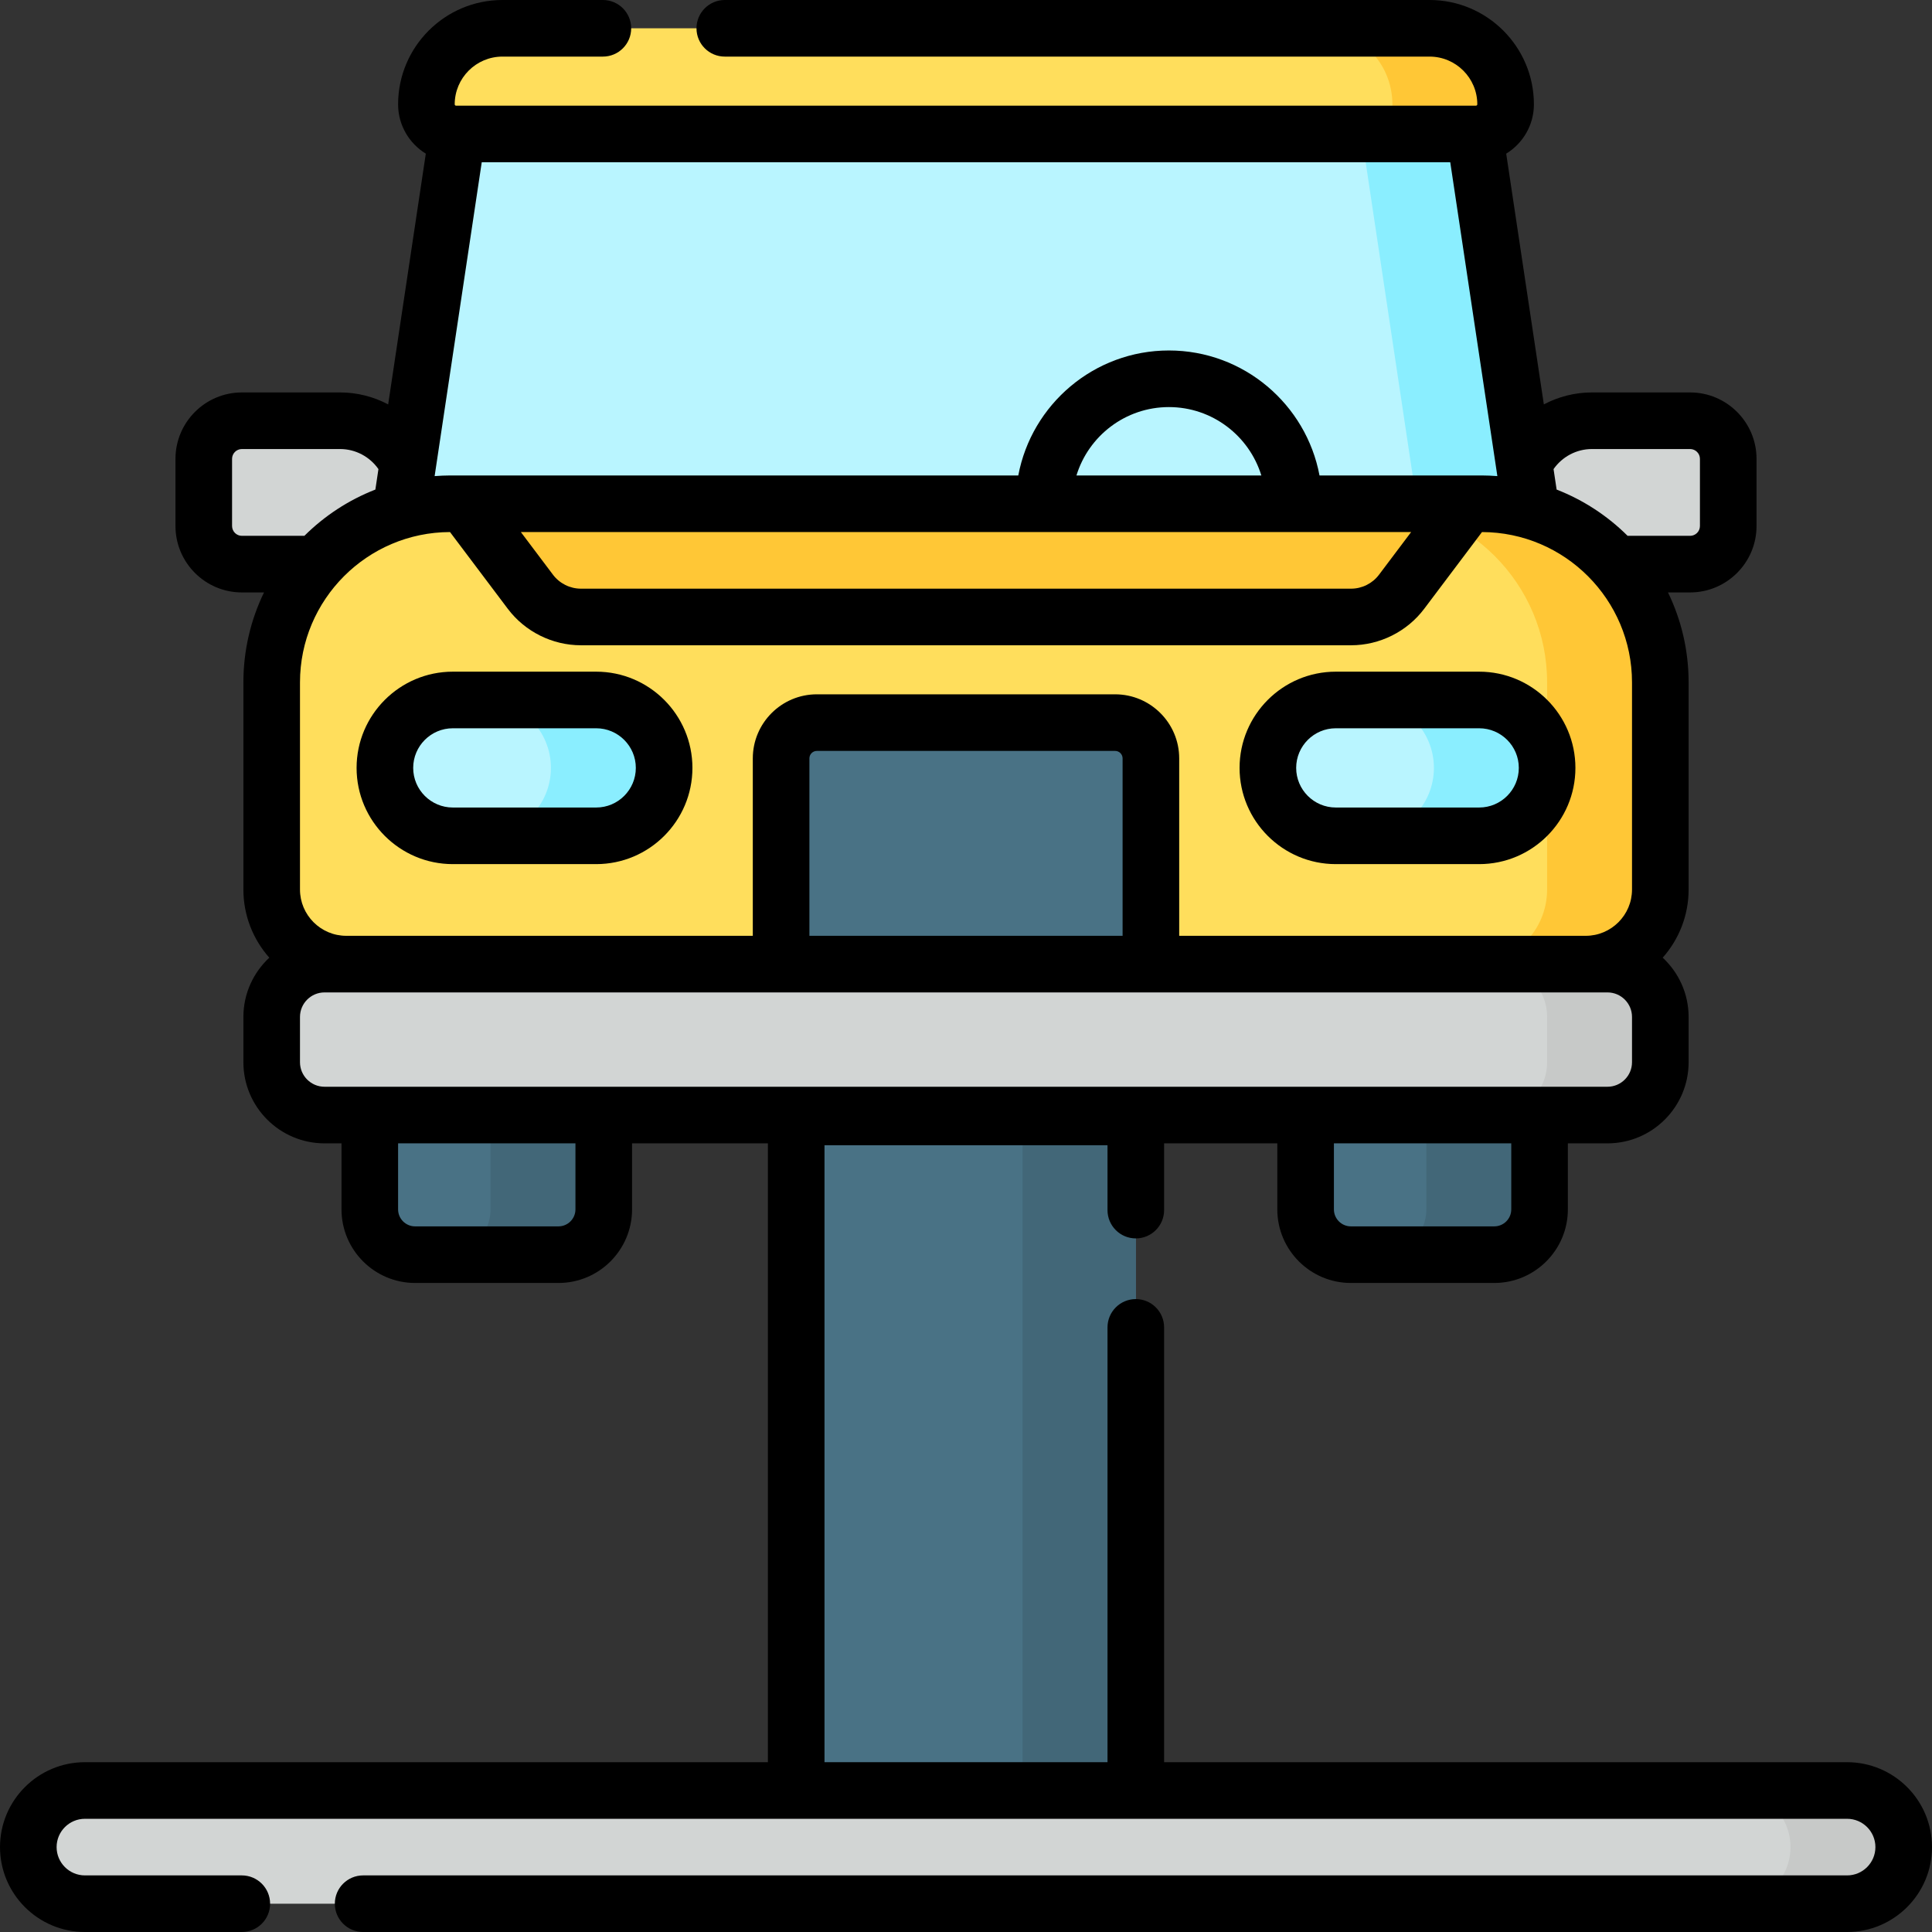<svg id="Layer_1" enable-background="new 0 0 512 512" height="512" viewBox="0 0 512 512" width="512" xmlns="http://www.w3.org/2000/svg"><rect x="0" y="0" width="512" height="512" fill="#333333" stroke="none"/><g><g fill="#d2d5d4"><path d="m110 149.5h-45.904c-5.576 0-10.096-4.52-10.096-10.096v-17.808c0-5.576 4.52-10.096 10.096-10.096h26.051c10.964 0 19.853 8.888 19.853 19.853z"/><path d="m402 149.5h45.904c5.576 0 10.096-4.52 10.096-10.096v-17.808c0-5.576-4.52-10.096-10.096-10.096h-26.051c-10.964 0-19.853 8.888-19.853 19.853z"/></g><g><path d="m148 332.5h-38c-6.627 0-12-5.373-12-12v-91c0-6.627 5.373-12 12-12h38c6.627 0 12 5.373 12 12v91c0 6.627-5.373 12-12 12z" fill="#497285"/><path d="m148 217.5h-30c6.627 0 12 5.373 12 12v91c0 6.627-5.373 12-12 12h30c6.627 0 12-5.373 12-12v-91c0-6.627-5.373-12-12-12z" fill="#426778"/><path d="m396 332.5h-38c-6.627 0-12-5.373-12-12v-91c0-6.627 5.373-12 12-12h38c6.627 0 12 5.373 12 12v91c0 6.627-5.373 12-12 12z" fill="#497285"/><path d="m396 217.5h-30c6.627 0 12 5.373 12 12v91c0 6.627-5.373 12-12 12h30c6.627 0 12-5.373 12-12v-91c0-6.627-5.373-12-12-12z" fill="#426778"/></g><path d="m407 143.5h-302l16.21-108h269.58z" fill="#b9f5ff"/><path d="m390.79 35.5h-30l16.21 108h30z" fill="#8aeeff"/><path d="m391.154 35.5h-270.308c-4.333 0-7.846-3.513-7.846-7.846 0-11.131 9.023-20.154 20.154-20.154h245.692c11.131 0 20.154 9.023 20.154 20.154 0 4.333-3.513 7.846-7.846 7.846z" fill="#ffde5c"/><path d="m378.846 7.5h-30c11.131 0 20.154 9.023 20.154 20.154 0 4.333-3.513 7.846-7.846 7.846h30c4.333 0 7.846-3.513 7.846-7.846 0-11.131-9.023-20.154-20.154-20.154z" fill="#ffc736"/><path d="m420.231 255.5h-328.462c-10.918 0-19.769-8.851-19.769-19.769v-54.885c0-26.149 21.198-47.346 47.346-47.346h273.308c26.149 0 47.346 21.198 47.346 47.346v54.885c0 10.918-8.851 19.769-19.769 19.769z" fill="#ffde5c"/><path d="m392.654 133.5h-30c26.149 0 47.346 21.198 47.346 47.346v54.885c0 10.918-8.851 19.769-19.769 19.769h30c10.918 0 19.769-8.851 19.769-19.769v-54.885c0-26.148-21.198-47.346-47.346-47.346z" fill="#ffc736"/><path d="m426 295.5h-340c-7.732 0-14-6.268-14-14v-12c0-7.732 6.268-14 14-14h340c7.732 0 14 6.268 14 14v12c0 7.732-6.268 14-14 14z" fill="#d2d5d4"/><path d="m426 255.5h-30c7.732 0 14 6.268 14 14v12c0 7.732-6.268 14-14 14h30c7.732 0 14-6.268 14-14v-12c0-7.732-6.268-14-14-14z" fill="#c7c9c8"/><path d="m358.052 163.504h-204.104c-5.263 0-10.221-2.473-13.387-6.677l-17.561-23.323h266l-17.562 23.323c-3.166 4.204-8.123 6.677-13.386 6.677z" fill="#ffc736"/><path d="m392 221.5h-38c-9.941 0-18-8.059-18-18 0-9.941 8.059-18 18-18h38c9.941 0 18 8.059 18 18 0 9.941-8.059 18-18 18z" fill="#b9f5ff"/><path d="m392 185.5h-30c9.941 0 18 8.059 18 18 0 9.941-8.059 18-18 18h30c9.941 0 18-8.059 18-18 0-9.941-8.059-18-18-18z" fill="#8aeeff"/><path d="m158 221.5h-38c-9.941 0-18-8.059-18-18 0-9.941 8.059-18 18-18h38c9.941 0 18 8.059 18 18 0 9.941-8.059 18-18 18z" fill="#b9f5ff"/><path d="m158 185.5h-30c9.941 0 18 8.059 18 18 0 9.941-8.059 18-18 18h30c9.941 0 18-8.059 18-18 0-9.941-8.059-18-18-18z" fill="#8aeeff"/><path d="m305 255.5h-98v-54.519c0-5.236 4.245-9.481 9.481-9.481h79.038c5.236 0 9.481 4.245 9.481 9.481z" fill="#497285"/><path d="m211 295.5h90v179h-90z" fill="#497285"/><path d="m271 295.5h30v179h-30z" fill="#426778"/><path d="m489.5 504.5h-467c-8.284 0-15-6.716-15-15 0-8.284 6.716-15 15-15h467c8.284 0 15 6.716 15 15 0 8.284-6.716 15-15 15z" fill="#d2d5d4"/><path d="m489.5 474.5h-30c8.284 0 15 6.716 15 15 0 8.284-6.716 15-15 15h30c8.284 0 15-6.716 15-15 0-8.284-6.716-15-15-15z" fill="#c7c9c8"/><g><path d="m354 229h38c14.061 0 25.5-11.439 25.5-25.5s-11.439-25.5-25.5-25.5h-38c-14.061 0-25.5 11.439-25.5 25.5s11.439 25.5 25.5 25.5zm0-36h38c5.79 0 10.5 4.71 10.5 10.5s-4.71 10.5-10.5 10.5h-38c-5.79 0-10.5-4.71-10.5-10.5s4.71-10.5 10.5-10.5z"/><path d="m158 178h-38c-14.061 0-25.5 11.439-25.5 25.5s11.439 25.5 25.5 25.5h38c14.061 0 25.5-11.439 25.5-25.5s-11.439-25.5-25.5-25.5zm0 36h-38c-5.79 0-10.5-4.71-10.5-10.5s4.71-10.5 10.5-10.5h38c5.79 0 10.5 4.71 10.5 10.5s-4.71 10.5-10.5 10.5z"/><path d="m489.5 467h-181v-115.23c0-4.143-3.358-7.5-7.5-7.5s-7.5 3.357-7.5 7.5v115.23h-75v-163.5h75v17.192c0 4.143 3.358 7.5 7.5 7.5s7.5-3.357 7.5-7.5v-17.692h30v17.5c0 10.752 8.748 19.5 19.5 19.5h38c10.752 0 19.5-8.748 19.5-19.5v-17.5h10.5c11.855 0 21.5-9.645 21.5-21.5v-12c0-6.2-2.653-11.778-6.865-15.706 4.267-4.814 6.865-11.14 6.865-18.064v-54.885c0-8.541-1.965-16.631-5.462-23.846h5.862c9.705 0 17.6-7.896 17.6-17.6v-17.799c0-9.704-7.896-17.6-17.6-17.6h-26.05c-4.504 0-8.855 1.134-12.717 3.17l-9.975-66.448c4.395-2.702 7.342-7.541 7.342-13.068 0-15.249-12.405-27.654-27.654-27.654h-186.769c-4.142 0-7.5 3.357-7.5 7.5s3.358 7.5 7.5 7.5h186.769c6.978 0 12.654 5.677 12.654 12.654 0 .19-.155.346-.346.346h-270.308c-.191 0-.346-.155-.346-.346 0-6.978 5.676-12.654 12.654-12.654h26.615c4.142 0 7.5-3.357 7.5-7.5s-3.358-7.5-7.5-7.5h-26.615c-15.249 0-27.654 12.405-27.654 27.654 0 5.527 2.947 10.366 7.342 13.068l-9.975 66.448c-3.861-2.036-8.212-3.17-12.717-3.17h-26.05c-9.705 0-17.6 7.896-17.6 17.6v17.8c0 9.704 7.896 17.6 17.6 17.6h5.862c-3.498 7.214-5.462 15.305-5.462 23.846v54.885c0 6.924 2.598 13.249 6.865 18.064-4.212 3.927-6.865 9.505-6.865 15.705v12c0 11.855 9.645 21.5 21.5 21.5h4.5v17.5c0 10.752 8.748 19.5 19.5 19.5h38c10.752 0 19.5-8.748 19.5-19.5v-17.5h36v164h-181c-12.407 0-22.5 10.094-22.5 22.5s10.093 22.5 22.5 22.5h41.577c4.142 0 7.5-3.357 7.5-7.5s-3.358-7.5-7.5-7.5h-41.577c-4.136 0-7.5-3.364-7.5-7.5s3.364-7.5 7.5-7.5h467c4.136 0 7.5 3.364 7.5 7.5s-3.364 7.5-7.5 7.5h-393.269c-4.142 0-7.5 3.357-7.5 7.5s3.358 7.5 7.5 7.5h393.269c12.407 0 22.5-10.094 22.5-22.5s-10.093-22.5-22.5-22.5zm-89-146.5c0 2.481-2.019 4.5-4.5 4.5h-38c-2.481 0-4.5-2.019-4.5-4.5v-17.5h47zm-103-72.5h-83v-47.02c0-1.092.889-1.98 1.981-1.98h79.038c1.092 0 1.981.889 1.981 1.98zm-1.981-64h-79.038c-9.363 0-16.981 7.617-16.981 16.98v47.02h-107.731c-6.765 0-12.269-5.504-12.269-12.27v-54.885c0-21.941 17.827-39.795 39.758-39.844l15.312 20.335c4.557 6.053 11.801 9.667 19.378 9.667h204.104c7.577 0 14.821-3.614 19.377-9.666l15.313-20.336c21.93.048 39.758 17.903 39.758 39.844v54.885c0 6.766-5.504 12.27-12.269 12.27h-107.731v-47.02c0-9.363-7.618-16.98-16.981-16.98zm78.445-42.996-8.518 11.312c-1.738 2.31-4.502 3.688-7.394 3.688h-204.104c-2.892 0-5.656-1.379-7.395-3.689l-8.517-11.311zm-88.692-15.004c3.215-10.479 12.98-18.12 24.498-18.12s21.283 7.641 24.498 18.12zm136.578-7h26.05c1.434 0 2.6 1.166 2.6 2.6v17.8c0 1.434-1.167 2.6-2.6 2.6h-16.568c-5.313-5.29-11.707-9.489-18.81-12.26l-.814-5.423c2.286-3.279 6.078-5.317 10.142-5.317zm-37.518-76 12.136 80.842c.013.099.028.198.044.296l.306 2.036c-1.376-.104-2.762-.174-4.164-.174h-42.969c-3.53-18.826-20.079-33.12-39.914-33.12s-36.384 14.294-39.914 33.12h-150.511c-1.402 0-2.788.07-4.164.174l.306-2.036c.017-.098.031-.197.044-.296l12.136-80.842zm-322.832 96.4v-17.8c0-1.434 1.167-2.6 2.6-2.6h26.05c4.064 0 7.856 2.038 10.142 5.317l-.814 5.423c-7.103 2.771-13.497 6.97-18.81 12.26h-16.568c-1.433 0-2.6-1.166-2.6-2.6zm18 142.1v-12c0-3.584 2.916-6.5 6.5-6.5h340c3.584 0 6.5 2.916 6.5 6.5v12c0 3.584-2.916 6.5-6.5 6.5h-340c-3.584 0-6.5-2.916-6.5-6.5zm73 39c0 2.481-2.019 4.5-4.5 4.5h-38c-2.481 0-4.5-2.019-4.5-4.5v-17.5h47z"/></g></g></svg>